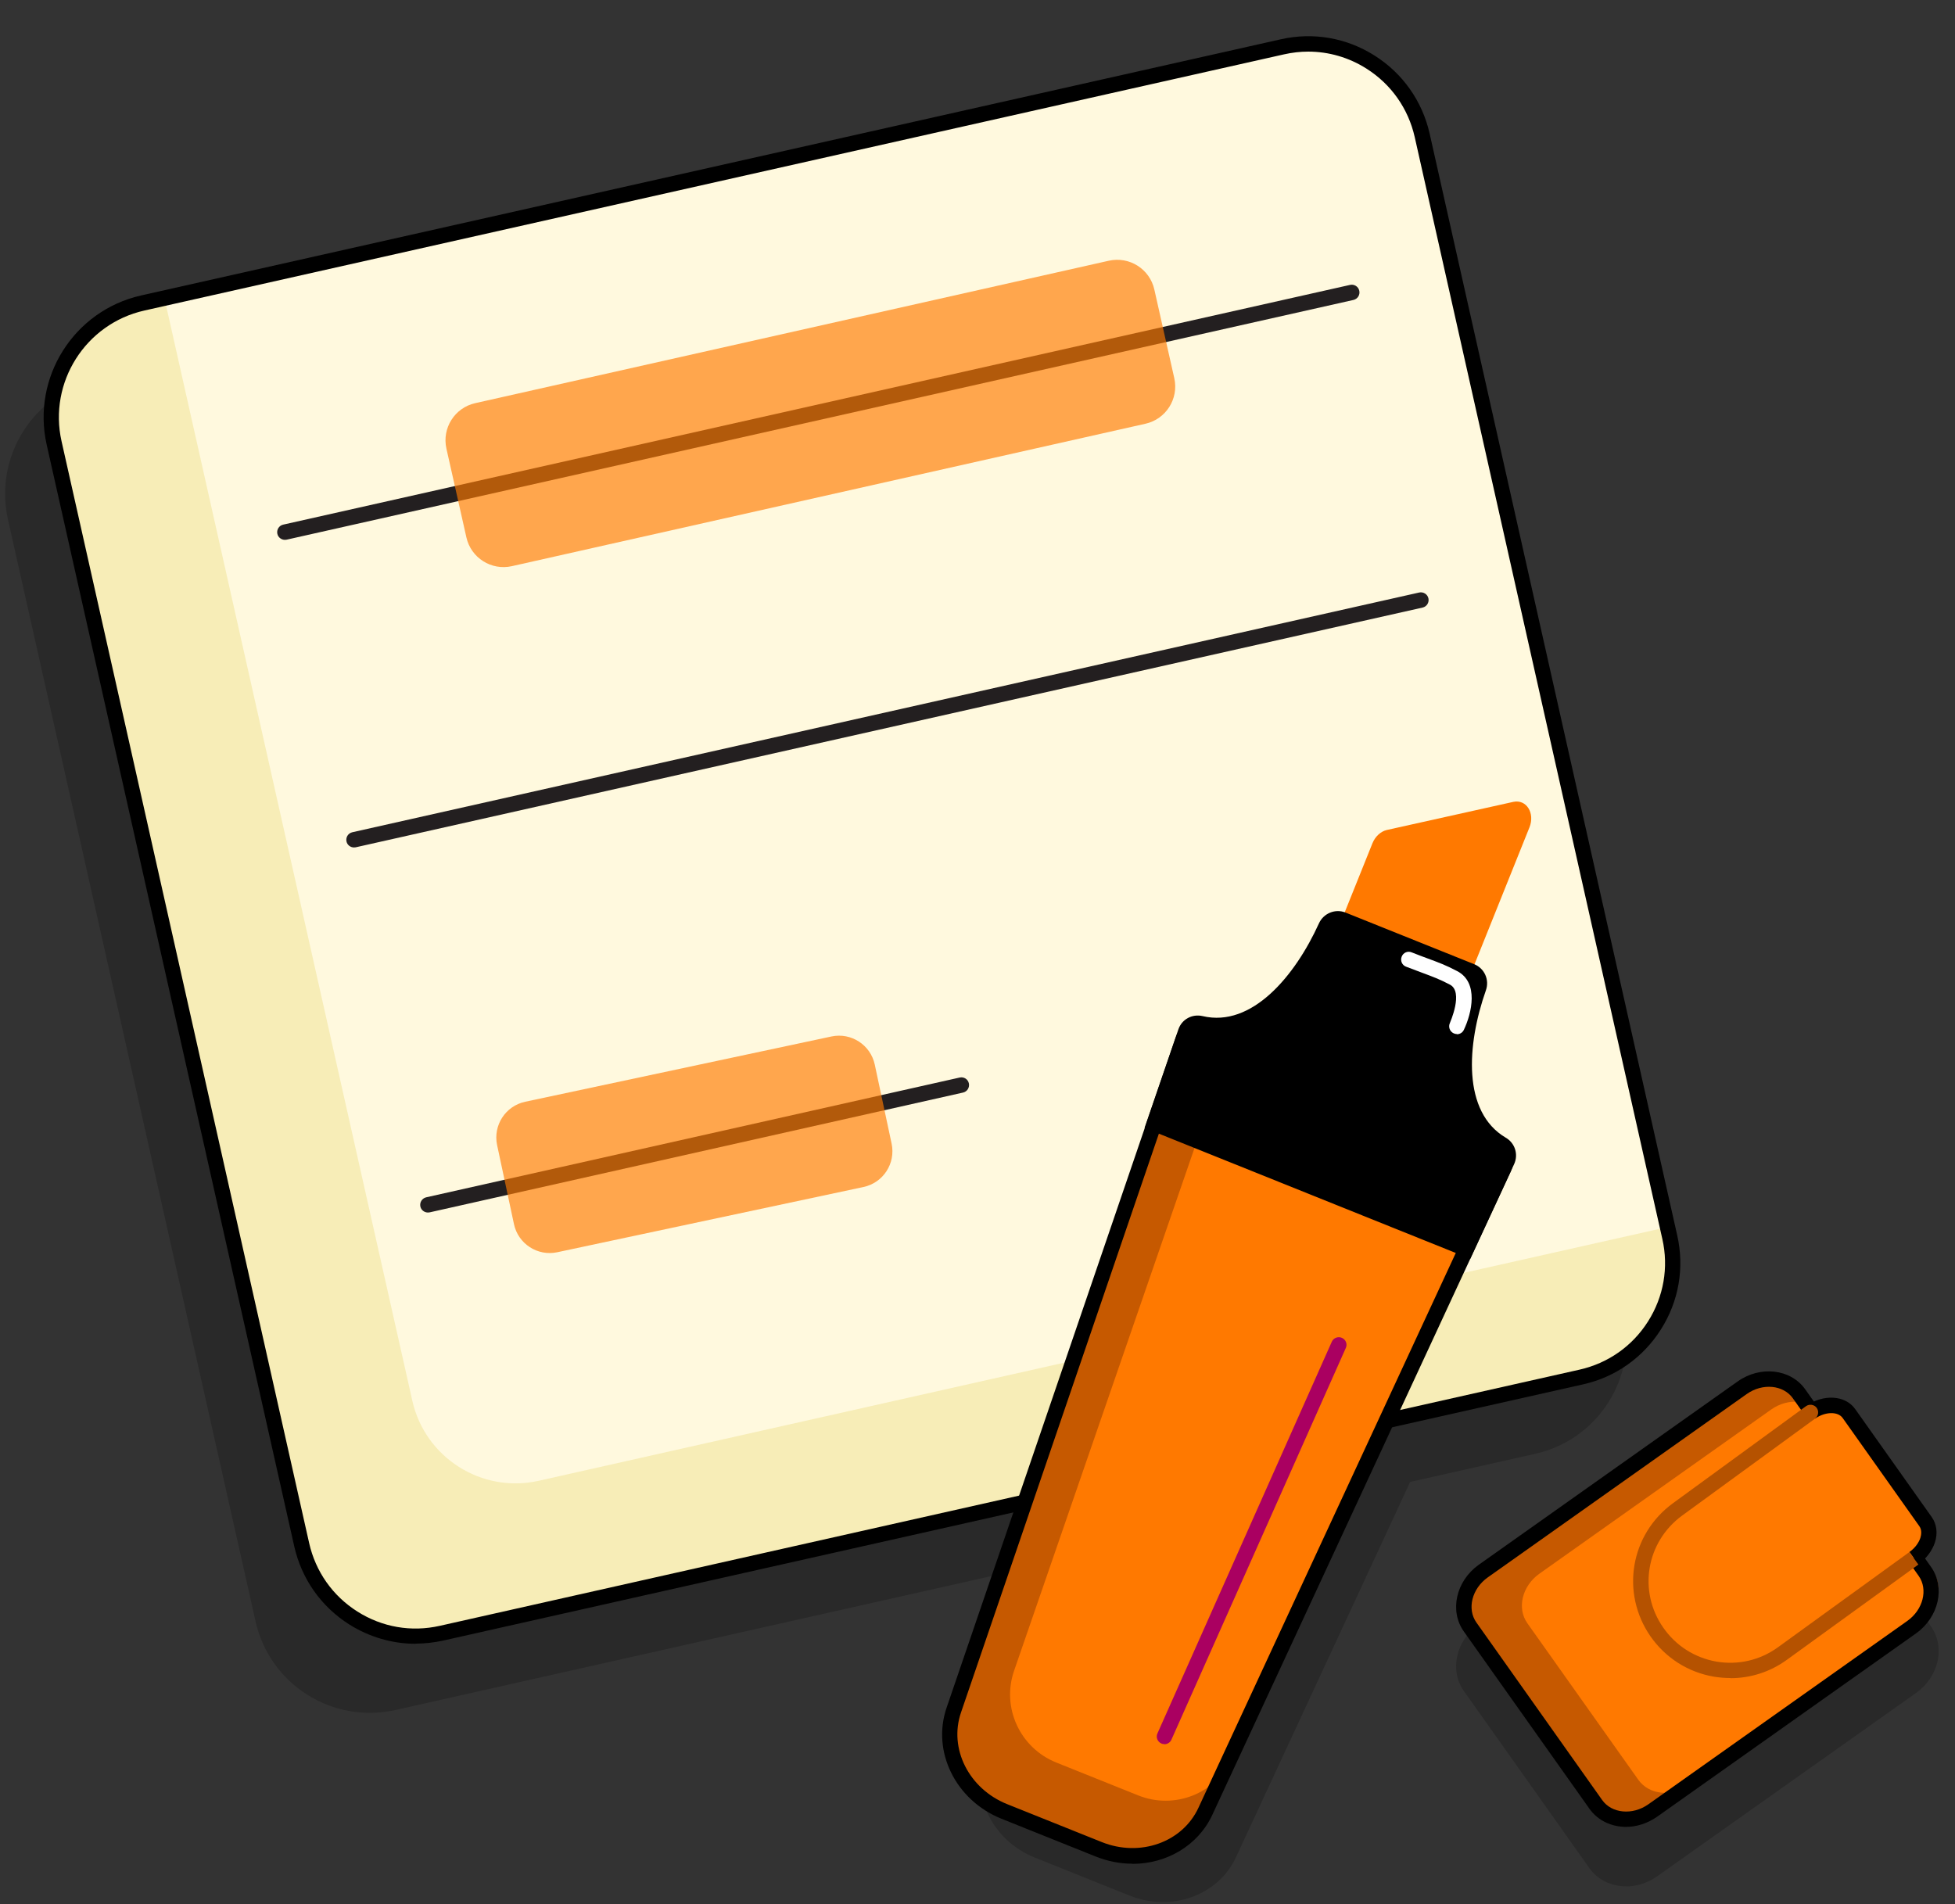 <svg width="77" height="75" viewBox="0 0 77 75" fill="none" xmlns="http://www.w3.org/2000/svg">
<rect x="0" y="0" width="77" height="75" fill="#333333" stroke="none"/>
<g opacity="0.2">
<path d="M63.955 51.754L54.203 8.354C53.647 5.868 51.178 4.307 48.692 4.864L3.804 14.954C1.318 15.511 -0.243 17.979 0.314 20.465L10.066 63.865C10.622 66.351 13.09 67.912 15.577 67.356L41.366 61.56L38.765 69.177C38.226 70.743 39.103 72.504 40.755 73.169L44.482 74.663C46.133 75.329 47.984 74.663 48.68 73.157L55.54 58.372L60.465 57.265C62.951 56.708 64.512 54.24 63.955 51.754Z" fill="black"/>
</g>
<path d="M50.5 1.815L5.614 11.905C3.13 12.464 1.569 14.93 2.127 17.414L11.885 60.819C12.444 63.303 14.91 64.864 17.394 64.306L62.28 54.215C64.764 53.656 66.325 51.19 65.767 48.706L56.009 5.301C55.45 2.817 52.984 1.256 50.5 1.815Z" fill="#F7EDB7"/>
<path d="M6.47 11.716L50.931 1.721C53.18 1.215 55.408 2.631 55.912 4.873L65.682 48.332L21.22 58.327C18.972 58.833 16.744 57.417 16.24 55.175L6.47 11.716Z" fill="#FFF9DE"/>
<path d="M16.375 64.748C15.455 64.748 14.554 64.488 13.755 63.986C12.648 63.284 11.88 62.195 11.59 60.913L1.838 17.513C1.245 14.87 2.908 12.238 5.552 11.639L50.44 1.549C51.722 1.258 53.035 1.488 54.142 2.19C55.249 2.892 56.017 3.98 56.308 5.263L66.06 48.663C66.35 49.945 66.12 51.258 65.418 52.365C64.717 53.472 63.628 54.246 62.345 54.531L17.458 64.621C17.095 64.7 16.732 64.742 16.369 64.742L16.375 64.748ZM51.529 2.033C51.214 2.033 50.894 2.069 50.573 2.141L5.685 12.232C3.368 12.752 1.904 15.063 2.424 17.38L12.176 60.78C12.43 61.905 13.102 62.861 14.076 63.478C15.05 64.095 16.199 64.295 17.325 64.04L62.212 53.95C63.337 53.696 64.293 53.024 64.91 52.05C65.527 51.076 65.727 49.921 65.473 48.802L55.721 5.402C55.467 4.277 54.795 3.321 53.822 2.704C53.126 2.262 52.333 2.033 51.523 2.033H51.529Z" fill="black"/>
<path d="M11.221 21.264C11.082 21.264 10.954 21.167 10.924 21.028C10.888 20.865 10.991 20.701 11.154 20.665L53.174 11.222C53.338 11.185 53.501 11.288 53.537 11.452C53.574 11.615 53.471 11.778 53.307 11.815L11.287 21.258C11.287 21.258 11.245 21.264 11.221 21.264Z" fill="#231F20"/>
<path d="M13.943 33.381C13.804 33.381 13.677 33.285 13.647 33.145C13.611 32.982 13.713 32.819 13.877 32.782L55.897 23.339C56.06 23.303 56.224 23.406 56.26 23.569C56.296 23.732 56.194 23.896 56.03 23.932L14.01 33.375C14.01 33.375 13.968 33.381 13.943 33.381Z" fill="#231F20"/>
<path d="M16.854 47.761C16.714 47.761 16.587 47.664 16.557 47.525C16.521 47.362 16.624 47.199 16.787 47.162L37.797 42.444C37.967 42.407 38.124 42.51 38.16 42.673C38.196 42.837 38.093 43 37.93 43.036L16.92 47.755C16.92 47.755 16.878 47.761 16.854 47.761Z" fill="#231F20"/>
<g opacity="0.65">
<path d="M43.672 10.27L18.718 15.88C17.909 16.061 17.401 16.864 17.583 17.672L18.369 21.166C18.55 21.975 19.353 22.483 20.161 22.301L45.116 16.691C45.924 16.509 46.432 15.707 46.251 14.898L45.465 11.404C45.283 10.596 44.481 10.088 43.672 10.27Z" fill="#FF7900"/>
</g>
<g opacity="0.65">
<path d="M32.746 40.827L20.688 43.397C19.91 43.562 19.414 44.327 19.579 45.105L20.243 48.217C20.408 48.995 21.173 49.491 21.951 49.325L34.009 46.756C34.787 46.59 35.283 45.825 35.117 45.047L34.454 41.935C34.288 41.157 33.523 40.661 32.746 40.827Z" fill="#FF7900"/>
</g>
<path d="M47.609 40.483L58.807 44.984C59.218 45.148 59.406 45.626 59.218 46.025L57.748 49.195L47.47 71.342C46.774 72.849 44.923 73.514 43.272 72.849L39.545 71.354C37.894 70.689 37.016 68.928 37.555 67.362L45.45 44.258L46.581 40.955C46.726 40.538 47.186 40.326 47.597 40.49L47.609 40.483Z" fill="#C65900"/>
<path d="M49.212 41.131L58.904 45.027C59.261 45.172 59.412 45.602 59.242 45.971L57.899 48.886L48.517 69.267C47.881 70.653 46.254 71.294 44.826 70.719L41.602 69.425C40.174 68.85 39.442 67.265 39.938 65.819L47.258 44.609L48.305 41.572C48.438 41.191 48.849 40.986 49.2 41.131H49.212Z" fill="#FF7900"/>
<path d="M44.603 73.411C44.125 73.411 43.641 73.32 43.169 73.133L39.442 71.639C37.639 70.913 36.69 68.995 37.283 67.265L46.309 40.859C46.405 40.58 46.605 40.356 46.877 40.229C47.143 40.108 47.452 40.102 47.724 40.211L58.922 44.712C59.2 44.821 59.412 45.039 59.521 45.311C59.63 45.589 59.624 45.892 59.497 46.158L47.754 71.475C47.192 72.697 45.946 73.417 44.603 73.417V73.411ZM47.319 40.731C47.252 40.731 47.186 40.744 47.125 40.774C47.004 40.828 46.919 40.925 46.877 41.046L37.851 67.452C37.361 68.874 38.16 70.459 39.666 71.064L43.393 72.558C44.899 73.163 46.575 72.57 47.204 71.203L58.946 45.886C59.001 45.765 59.007 45.638 58.958 45.517C58.91 45.396 58.819 45.305 58.698 45.257L47.5 40.756C47.446 40.731 47.385 40.719 47.325 40.719L47.319 40.731Z" fill="black"/>
<path d="M52.122 39.794L56.023 41.361C56.356 41.494 56.755 41.27 56.919 40.865L60.24 32.589C60.464 32.026 60.119 31.476 59.605 31.585L54.626 32.692C54.384 32.746 54.166 32.946 54.057 33.212L51.807 38.814C51.644 39.219 51.777 39.661 52.109 39.794H52.122Z" fill="#FF7900"/>
<path d="M47.294 40.32C49.423 40.822 51.226 38.687 52.218 36.503C52.333 36.249 52.624 36.128 52.878 36.231L57.941 38.264C58.201 38.366 58.322 38.657 58.231 38.917C57.439 41.179 57.264 43.968 59.151 45.075C59.375 45.208 59.466 45.493 59.357 45.729L57.754 49.189L45.461 44.253L46.695 40.647C46.78 40.399 47.04 40.26 47.294 40.32Z" fill="black"/>
<path d="M57.905 49.582L45.08 44.428L46.411 40.55C46.544 40.151 46.955 39.927 47.367 40.024C49.309 40.484 51.009 38.439 51.946 36.376C52.128 35.971 52.594 35.783 52.999 35.947L58.062 37.979C58.468 38.142 58.673 38.596 58.522 39.014C57.772 41.149 57.584 43.799 59.309 44.815C59.672 45.027 59.811 45.475 59.635 45.856L57.911 49.576L57.905 49.582ZM45.836 44.083L57.597 48.808L59.079 45.608C59.121 45.511 59.085 45.396 58.994 45.342C56.955 44.138 57.113 41.185 57.947 38.82C57.99 38.705 57.935 38.59 57.833 38.542L52.769 36.509C52.66 36.467 52.545 36.515 52.497 36.63C51.462 38.911 49.539 41.161 47.228 40.617C47.125 40.593 47.016 40.647 46.986 40.75L45.842 44.083H45.836Z" fill="black"/>
<path d="M45.861 68.699C45.819 68.699 45.776 68.693 45.74 68.674C45.589 68.608 45.516 68.427 45.589 68.275L52.455 52.849C52.522 52.698 52.703 52.631 52.854 52.698C53.006 52.764 53.078 52.946 53.006 53.097L46.139 68.523C46.091 68.638 45.976 68.705 45.861 68.705V68.699Z" fill="#AA0061"/>
<path d="M57.379 40.732C57.336 40.732 57.294 40.719 57.252 40.701C57.1 40.629 57.034 40.447 57.106 40.296C57.106 40.284 57.657 39.068 57.106 38.784C56.689 38.566 56.453 38.481 56.017 38.318C55.842 38.251 55.636 38.173 55.376 38.076C55.219 38.015 55.146 37.84 55.207 37.683C55.267 37.525 55.443 37.447 55.6 37.513C55.854 37.616 56.06 37.689 56.235 37.755C56.677 37.919 56.943 38.015 57.391 38.251C58.256 38.699 57.965 39.915 57.657 40.562C57.608 40.671 57.5 40.738 57.385 40.738L57.379 40.732Z" fill="white"/>
<g opacity="0.2">
<path d="M62.855 73.417L57.9 66.424C57.422 65.753 57.658 64.766 58.42 64.228L68.62 57.005C69.382 56.467 70.386 56.575 70.864 57.247L75.819 64.24C76.297 64.912 76.061 65.898 75.298 66.436L65.099 73.659C64.337 74.198 63.332 74.089 62.855 73.417Z" fill="black"/>
<path d="M64.046 74.301C63.477 74.301 62.939 74.059 62.606 73.593L57.651 66.6C57.083 65.795 57.343 64.621 58.238 63.98L68.438 56.757C68.867 56.454 69.376 56.321 69.872 56.37C70.38 56.424 70.822 56.672 71.1 57.071L76.054 64.065C76.333 64.464 76.423 64.954 76.308 65.456C76.194 65.94 75.897 66.376 75.468 66.684L65.268 73.907C64.887 74.174 64.457 74.307 64.04 74.307L64.046 74.301ZM69.666 56.956C69.364 56.956 69.055 57.059 68.789 57.247L58.589 64.47C57.966 64.912 57.767 65.71 58.142 66.243L63.096 73.236C63.471 73.768 64.294 73.847 64.917 73.405L75.117 66.182C75.425 65.964 75.637 65.656 75.722 65.311C75.8 64.984 75.746 64.664 75.564 64.41L70.61 57.416C70.428 57.162 70.144 57.005 69.811 56.969C69.763 56.969 69.714 56.963 69.666 56.963V56.956Z" fill="black"/>
</g>
<path d="M62.855 71.076L57.9 64.083C57.422 63.411 57.658 62.425 58.42 61.887L68.62 54.664C69.382 54.125 70.386 54.234 70.864 54.906L75.819 61.899C76.297 62.571 76.061 63.557 75.298 64.095L65.099 71.318C64.337 71.857 63.332 71.748 62.855 71.076Z" fill="#C65900"/>
<path d="M64.529 70.108L60.156 63.938C59.738 63.345 59.95 62.474 60.627 61.99L69.756 55.523C70.44 55.039 71.329 55.13 71.752 55.722L76.126 61.893C76.544 62.486 76.332 63.357 75.654 63.841L66.526 70.308C65.842 70.792 64.953 70.701 64.529 70.108Z" fill="#FF7900"/>
<path d="M64.046 71.96C63.477 71.96 62.939 71.718 62.606 71.252L57.651 64.258C57.083 63.454 57.343 62.28 58.238 61.639L68.438 54.416C69.333 53.781 70.531 53.92 71.1 54.724L76.054 61.718C76.629 62.522 76.363 63.696 75.468 64.337L65.268 71.56C64.887 71.826 64.457 71.96 64.04 71.96H64.046ZM63.102 70.901C63.477 71.433 64.3 71.512 64.923 71.07L75.123 63.847C75.746 63.405 75.945 62.607 75.57 62.075L70.616 55.081C70.241 54.549 69.418 54.47 68.795 54.912L58.595 62.135C57.972 62.577 57.773 63.375 58.148 63.907L63.102 70.901Z" fill="black"/>
<path d="M65.262 64.283C64.179 62.716 64.542 60.574 66.079 59.449L71.312 55.632C71.856 55.245 72.528 55.269 72.818 55.674L75.837 59.933C76.127 60.344 75.921 60.986 75.377 61.373C75.377 61.373 72.528 63.436 70.198 65.124C68.608 66.279 66.375 65.898 65.256 64.283H65.262Z" fill="#FF7900"/>
<path d="M75.558 61.627L75.207 61.131C75.413 60.986 75.57 60.78 75.637 60.574C75.667 60.471 75.709 60.272 75.594 60.114L72.576 55.855C72.388 55.589 71.886 55.601 71.487 55.88L71.136 55.384C71.813 54.9 72.678 54.954 73.066 55.499L76.084 59.758C76.278 60.03 76.326 60.393 76.211 60.75C76.102 61.082 75.873 61.391 75.558 61.615V61.627Z" fill="black"/>
<path d="M68.154 66.097C67.936 66.097 67.718 66.079 67.5 66.043C66.484 65.868 65.601 65.305 65.008 64.458C63.822 62.746 64.209 60.435 65.897 59.207L71.13 55.39C71.263 55.293 71.457 55.323 71.554 55.456C71.65 55.589 71.62 55.783 71.487 55.88L66.254 59.697C64.839 60.731 64.506 62.673 65.51 64.113C66.006 64.827 66.75 65.299 67.603 65.45C68.462 65.595 69.321 65.396 70.023 64.888L75.201 61.137L75.558 61.627L70.38 65.378C69.721 65.856 68.952 66.103 68.154 66.103V66.097Z" fill="#B55200"/>
</svg>
